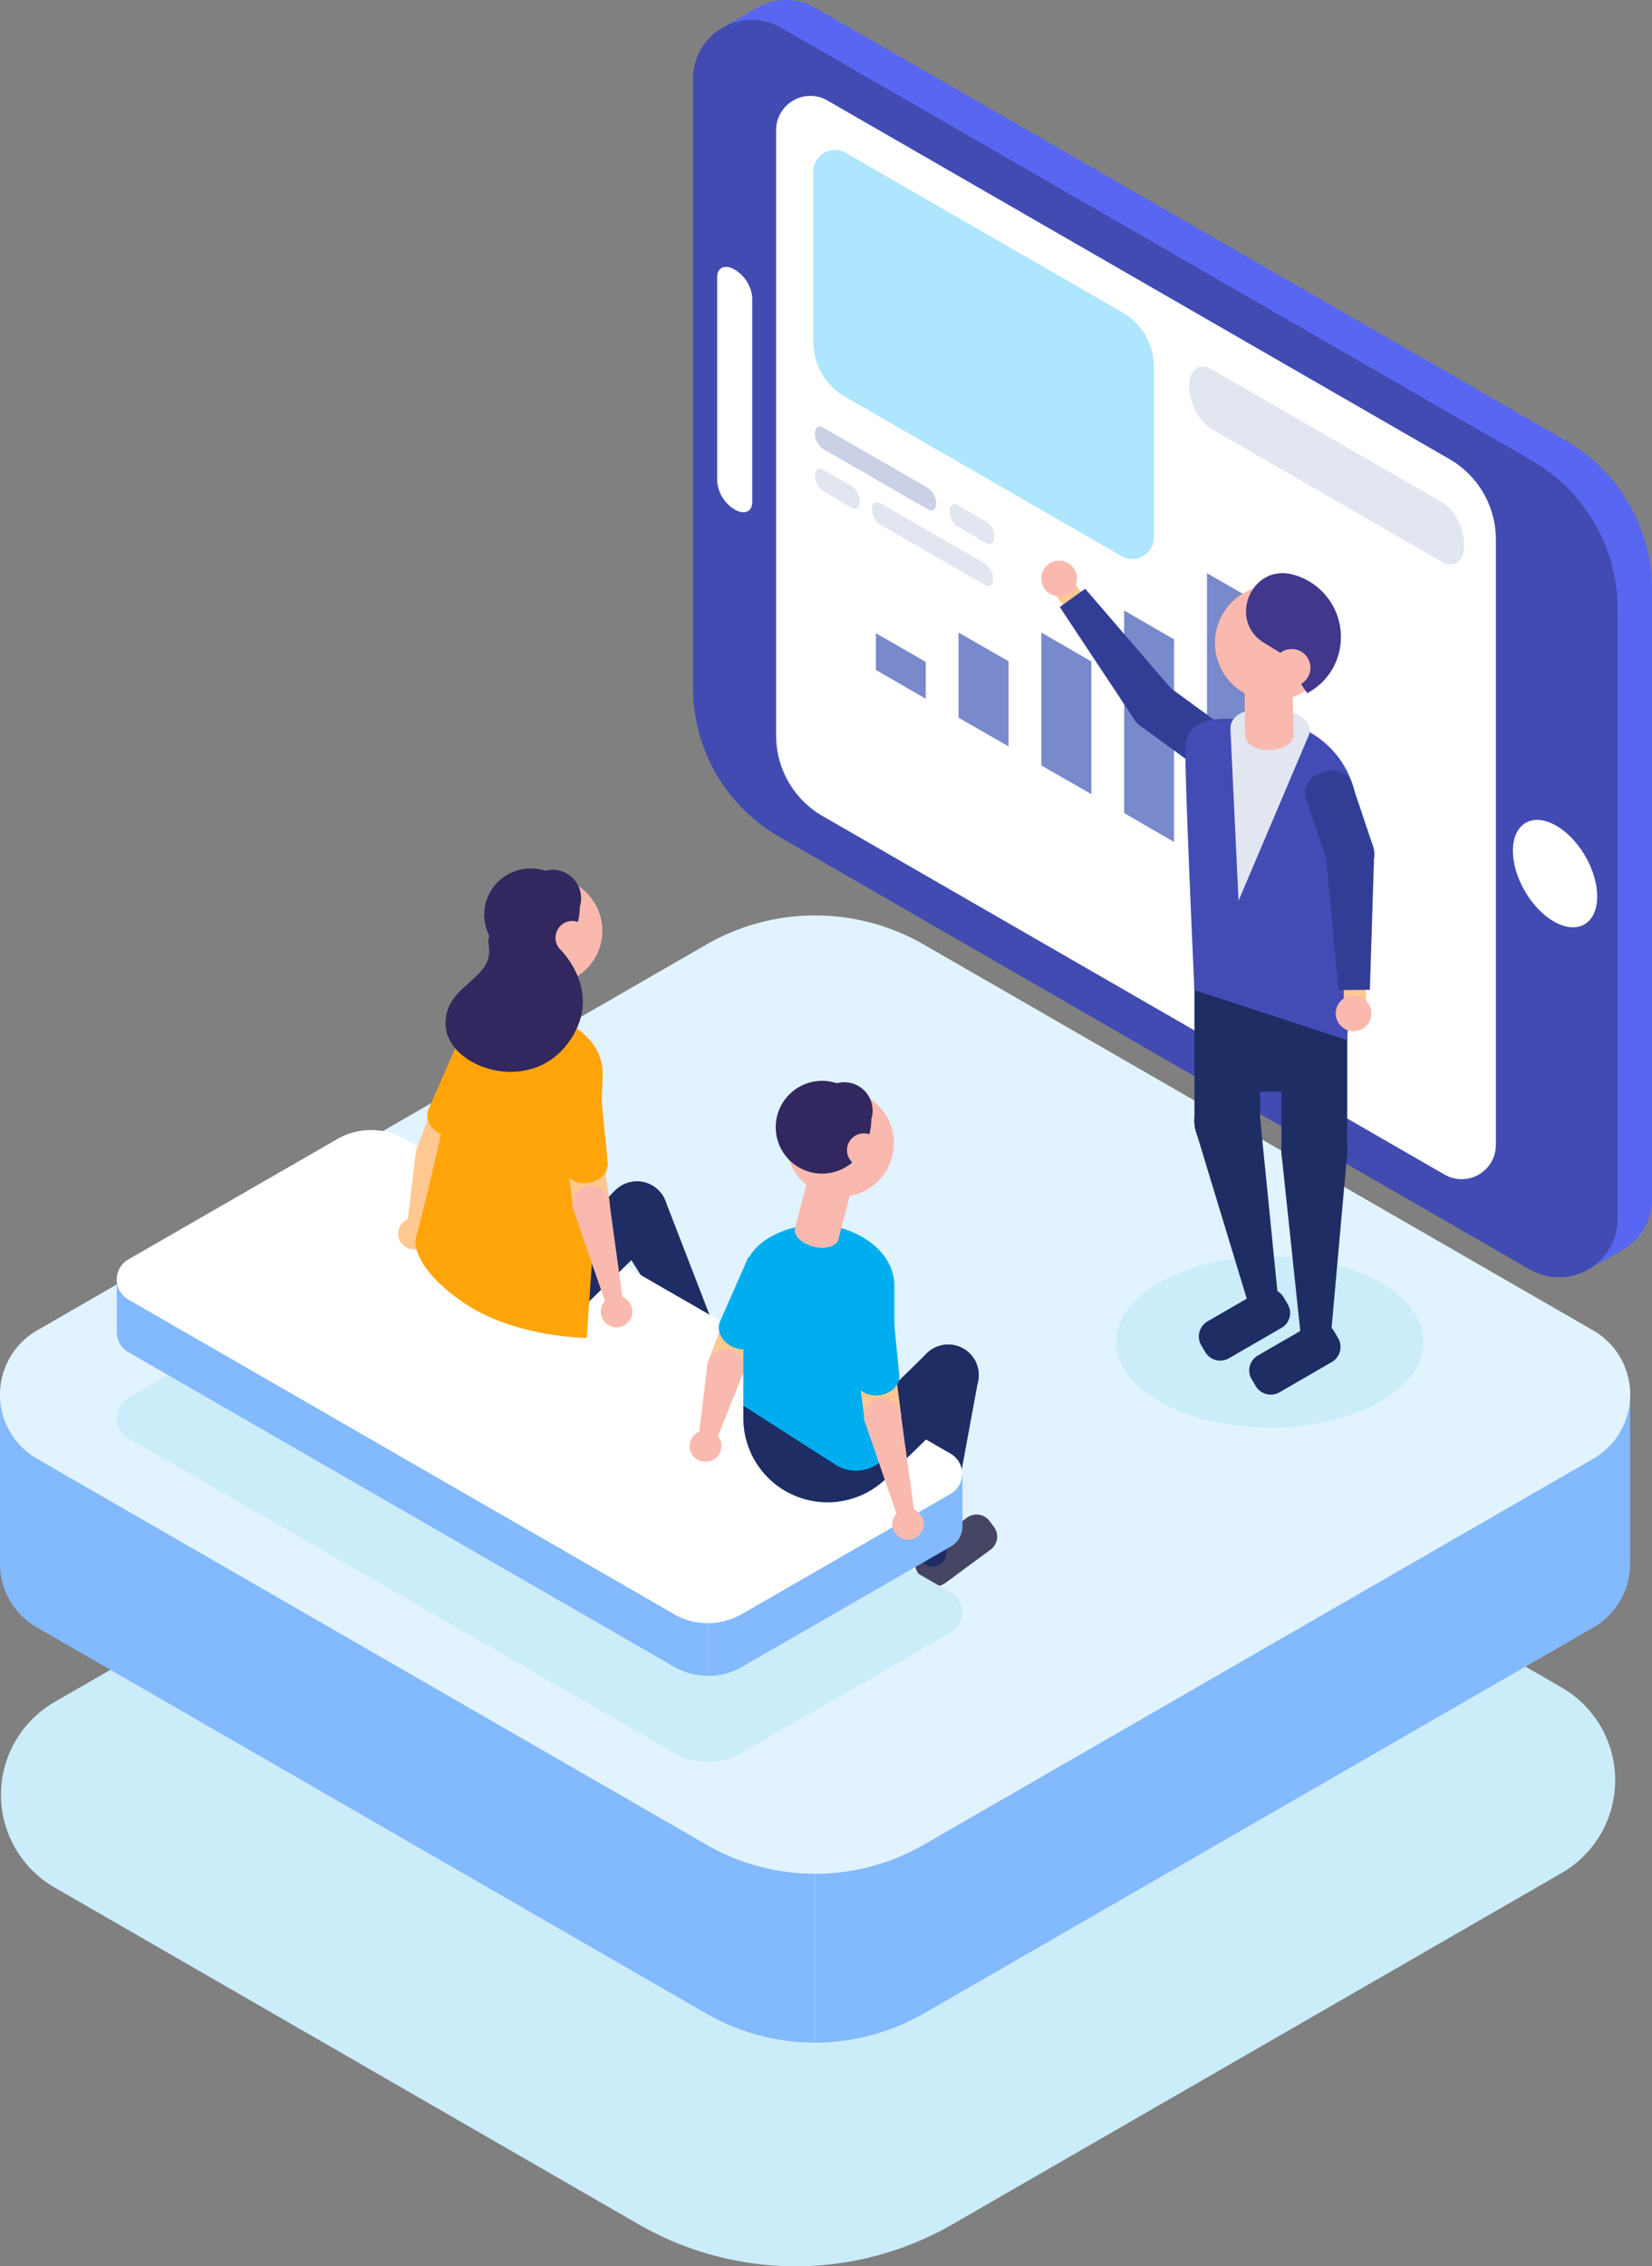 <svg xmlns="http://www.w3.org/2000/svg" width="273.449" height="375" viewBox="0 0 273.449 375">
  <rect x="0" y="0" width="273.449" height="375" fill="#808080" stroke="none"/>
  <g id="Group_7491" data-name="Group 7491" transform="translate(-883.938 -4901.137)">
    <path id="Path_5290" data-name="Path 5290" d="M536.642,3886.558l96.628,55.706a52.049,52.049,0,0,0,52,0l100.8-58.107a17.728,17.728,0,0,0,0-30.716l-96.628-55.706a52.053,52.053,0,0,0-52,0l-100.8,58.106A17.71,17.71,0,0,0,536.642,3886.558Z" transform="translate(356.351 1326.914)" fill="#cbecf9"/>
    <g id="Group_6022" data-name="Group 6022" transform="translate(883.938 4901.137)">
      <g id="Group_5979" data-name="Group 5979" transform="translate(0 151.478)">
        <g id="Group_5978" data-name="Group 5978" transform="translate(0 79.312)">
          <path id="Path_5294" data-name="Path 5294" d="M1084.485,3950.079l110.761-63.834a12.15,12.15,0,0,0,6.153-10.631V3847.7l-134.9,77.767v29.441A36.391,36.391,0,0,0,1084.485,3950.079Z" transform="translate(-931.576 -3847.699)" fill="#83b9fd"/>
          <path id="Path_5295" data-name="Path 5295" d="M533.253,3886.219l110.736,63.86a36.146,36.146,0,0,0,18.01,4.828v-29.441L527.1,3847.7v27.915A12.111,12.111,0,0,0,533.253,3886.219Z" transform="translate(-527.1 -3847.699)" fill="#83b9fd"/>
        </g>
        <path id="Path_5296" data-name="Path 5296" d="M533.253,3620.542l110.76,63.835a36.052,36.052,0,0,0,36.02,0l110.761-63.835a12.26,12.26,0,0,0,0-21.261l-110.761-63.835a36.052,36.052,0,0,0-36.02,0l-110.76,63.835A12.259,12.259,0,0,0,533.253,3620.542Z" transform="translate(-527.1 -3530.625)" fill="#e1f3ff"/>
      </g>
      <g id="Group_5980" data-name="Group 5980" transform="translate(114.713)">
        <path id="Path_5297" data-name="Path 5297" d="M1155.156,3008.377a28.437,28.437,0,0,0-10.406-10.406l-124.243-71.614a9.616,9.616,0,0,0-9.706,0l-5.7,3.277,143.328,82.62v122.868l5.7-3.277a9.622,9.622,0,0,0,4.853-8.405V3022.585A28.3,28.3,0,0,0,1155.156,3008.377Z" transform="translate(-1000.247 -2925.042)" fill="#5866f2"/>
        <path id="Path_5298" data-name="Path 5298" d="M1000.283,2939.466l124.243,71.613a28.409,28.409,0,0,1,14.233,24.589v100.855a9.723,9.723,0,0,1-14.583,8.4l-124.243-71.615a28.4,28.4,0,0,1-14.232-24.587V2947.87A9.722,9.722,0,0,1,1000.283,2939.466Z" transform="translate(-985.7 -2934.873)" fill="#424bb1"/>
        <path id="Path_5299" data-name="Path 5299" d="M1049.18,2989.207l102.956,59.332a15.369,15.369,0,0,1,7.7,13.332v100.18a5.662,5.662,0,0,1-8.479,4.9L1048.4,3107.621a15.37,15.37,0,0,1-7.7-13.332v-100.18A5.659,5.659,0,0,1,1049.18,2989.207Z" transform="translate(-1026.942 -2972.583)" fill="#fff"/>
        <ellipse id="Ellipse_560" data-name="Ellipse 560" cx="5.778" cy="9.705" rx="5.778" ry="9.705" transform="translate(132.824 139.054) rotate(-30.085)" fill="#fff"/>
        <path id="Path_5300" data-name="Path 5300" d="M1004.6,3102.052c-1.6-.925-2.9-.375-2.9,1.226v33.893a6.027,6.027,0,0,0,2.9,4.578c1.6.925,2.9.375,2.9-1.225v-33.894A6.028,6.028,0,0,0,1004.6,3102.052Z" transform="translate(-997.698 -3057.438)" fill="#fff"/>
      </g>
      <g id="Group_5982" data-name="Group 5982" transform="translate(134.624 24.82)">
        <g id="Group_5981" data-name="Group 5981" transform="translate(10.356 70.021)">
          <path id="Path_5301" data-name="Path 5301" d="M1325.8,3354.852V3304.2l8.255,4.753v50.677Z" transform="translate(-1270.995 -3304.2)" fill="#788acb"/>
          <path id="Path_5302" data-name="Path 5302" d="M1271,3362.418V3328.9l8.254,4.778V3367.2Z" transform="translate(-1229.902 -3322.72)" fill="#788acb"/>
          <path id="Path_5303" data-name="Path 5303" d="M1216.2,3365.486V3343.5l8.28,4.777v21.961Z" transform="translate(-1188.81 -3333.669)" fill="#788acb"/>
          <path id="Path_5304" data-name="Path 5304" d="M1161.4,3357.583V3343.5l8.28,4.752v14.083Z" transform="translate(-1147.717 -3333.669)" fill="#788acb"/>
          <path id="Path_5305" data-name="Path 5305" d="M1106.7,3349.977V3343.9l8.255,4.753v6.1Z" transform="translate(-1106.7 -3333.969)" fill="#788acb"/>
        </g>
        <path id="Path_5306" data-name="Path 5306" d="M1070.678,3024.75l45.75,26.364a10.466,10.466,0,0,1,5.253,9.056v28.19a3.586,3.586,0,0,1-5.378,3.1l-45.75-26.364a10.465,10.465,0,0,1-5.253-9.055v-28.191A3.586,3.586,0,0,1,1070.678,3024.75Z" transform="translate(-1065.3 -3024.268)" fill="#afe6ff"/>
        <path id="Path_5307" data-name="Path 5307" d="M1066.4,3208.319c0-.976.6-1.426,1.326-1l17.409,10.031a3.165,3.165,0,0,1,1.326,2.551c0,.976-.6,1.426-1.326,1l-17.409-10.031A3.2,3.2,0,0,1,1066.4,3208.319Z" transform="translate(-1066.125 -3161.41)" fill="#cad0e6"/>
        <path id="Path_5308" data-name="Path 5308" d="M1104.1,3258.32c0-.975.6-1.426,1.326-1l17.41,10.031a3.164,3.164,0,0,1,1.326,2.551c0,.975-.6,1.426-1.326,1l-17.41-10.031A3.2,3.2,0,0,1,1104.1,3258.32Z" transform="translate(-1094.394 -3198.904)" fill="#e1e6f0"/>
        <path id="Path_5309" data-name="Path 5309" d="M1314,3170.776c0-2.727,1.651-3.977,3.7-2.8l38.121,21.986c2.052,1.177,3.7,4.354,3.7,7.081s-1.651,3.976-3.7,2.8l-38.121-21.987C1315.65,3176.655,1314,3173.5,1314,3170.776Z" transform="translate(-1251.791 -3131.697)" fill="#e1e6f0"/>
        <path id="Path_5310" data-name="Path 5310" d="M1155.5,3259.72c0-.976.6-1.427,1.325-1l4.778,2.752a3.164,3.164,0,0,1,1.325,2.551c0,.975-.6,1.425-1.325,1l-4.778-2.751A3.235,3.235,0,0,1,1155.5,3259.72Z" transform="translate(-1132.938 -3199.953)" fill="#e1e6f0"/>
        <path id="Path_5311" data-name="Path 5311" d="M1066.4,3236.22c0-.976.6-1.426,1.326-1l4.777,2.751a3.165,3.165,0,0,1,1.326,2.551c0,.975-.6,1.425-1.326,1l-4.777-2.75A3.276,3.276,0,0,1,1066.4,3236.22Z" transform="translate(-1066.125 -3182.333)" fill="#e1e6f0"/>
      </g>
      <g id="Group_5995" data-name="Group 5995" transform="translate(172.368 92.763)">
        <ellipse id="Ellipse_561" data-name="Ellipse 561" cx="25.439" cy="14.133" rx="25.439" ry="14.133" transform="translate(12.383 115.164)" fill="#cbecf9"/>
        <g id="Group_5989" data-name="Group 5989" transform="translate(25.321 63.436)">
          <rect id="Rectangle_4067" data-name="Rectangle 4067" width="19.486" height="22.137" transform="translate(0.395 2.301)" fill="#1e2d64"/>
          <g id="Group_5985" data-name="Group 5985" transform="translate(9.086 4.978)">
            <path id="Path_5312" data-name="Path 5312" d="M1367.44,3806.568l-8.7,5.029a2.893,2.893,0,0,1-3.927-1.052l-.675-1.15a2.842,2.842,0,0,1,1.051-3.9l8.7-5.028a2.893,2.893,0,0,1,3.927,1.051l.675,1.151A2.89,2.89,0,0,1,1367.44,3806.568Z" transform="translate(-1353.744 -3742.383)" fill="#1e2d64"/>
            <g id="Group_5983" data-name="Group 5983" transform="translate(5.342)">
              <rect id="Rectangle_4068" data-name="Rectangle 4068" width="10.881" height="29.391" fill="#1e2d64"/>
              <ellipse id="Ellipse_562" data-name="Ellipse 562" cx="5.453" cy="5.428" rx="5.453" ry="5.428" transform="translate(0 23.963)" fill="#1e2d64"/>
            </g>
            <g id="Group_5984" data-name="Group 5984" transform="translate(5.342 23.963)">
              <path id="Path_5313" data-name="Path 5313" d="M1375.2,3689h10.831l-2.826,31.594a2.339,2.339,0,0,1-2.327,2.125h0a2.333,2.333,0,0,1-2.326-2.076Z" transform="translate(-1375.175 -3683.046)" fill="#1e2d64"/>
              <ellipse id="Ellipse_563" data-name="Ellipse 563" cx="5.453" cy="5.428" rx="5.453" ry="5.428" fill="#1e2d64"/>
            </g>
          </g>
          <g id="Group_5988" data-name="Group 5988" transform="translate(0)">
            <path id="Path_5314" data-name="Path 5314" d="M1321.833,3782.994l8.7-5.029a2.892,2.892,0,0,1,3.927,1.051l.675,1.151a2.839,2.839,0,0,1-1.051,3.9l-8.7,5.028a2.891,2.891,0,0,1-3.927-1.05l-.675-1.151A2.889,2.889,0,0,1,1321.833,3782.994Z" transform="translate(-1319.662 -3720.535)" fill="#1e2d64"/>
            <g id="Group_5986" data-name="Group 5986" transform="translate(0.02)">
              <rect id="Rectangle_4069" data-name="Rectangle 4069" width="10.881" height="29.391" fill="#1e2d64"/>
              <ellipse id="Ellipse_564" data-name="Ellipse 564" cx="5.453" cy="5.428" rx="5.453" ry="5.428" transform="translate(0 23.963)" fill="#1e2d64"/>
            </g>
            <g id="Group_5987" data-name="Group 5987" transform="translate(0 23.934)">
              <path id="Path_5315" data-name="Path 5315" d="M1318.4,3667.026l10.656-2.027,3.152,31.567a2.335,2.335,0,0,1-1.876,2.527h0a2.345,2.345,0,0,1-2.676-1.6Z" transform="translate(-1318.155 -3660.043)" fill="#1e2d64"/>
              <ellipse id="Ellipse_565" data-name="Ellipse 565" cx="5.428" cy="5.453" rx="5.428" ry="5.453" transform="translate(0 10.856) rotate(-89.936)" fill="#1e2d64"/>
            </g>
          </g>
        </g>
        <g id="Group_5991" data-name="Group 5991">
          <path id="Path_5316" data-name="Path 5316" d="M1227.337,3309.3l2.727,3.778-.1,6.028s-6.078-8.131-5.878-8.131S1227.337,3309.3,1227.337,3309.3Z" transform="translate(-1222.108 -3305.946)" fill="#ffc891"/>
          <g id="Group_5990" data-name="Group 5990" transform="translate(14.734 20.112)">
            <path id="Path_5317" data-name="Path 5317" d="M1281.7,3385.852l4.727-6.453,11.432,8.354-4.7,6.454Z" transform="translate(-1280.049 -3378.624)" fill="#323e96"/>
            <circle id="Ellipse_566" data-name="Ellipse 566" cx="4.002" cy="4.002" r="4.002" fill="#454563"/>
          </g>
          <path id="Path_5318" data-name="Path 5318" d="M1247.085,3331.308l-6.454,4.678-12.232-18.46,4.2-3.026Z" transform="translate(-1225.346 -3309.845)" fill="#323e96"/>
          <path id="Path_5319" data-name="Path 5319" d="M1282.384,3377.98a4,4,0,1,1-5.6-.875A4,4,0,0,1,1282.384,3377.98Z" transform="translate(-1260.396 -3356.217)" fill="#323e96"/>
          <path id="Path_5320" data-name="Path 5320" d="M1219.222,3301.8a2.953,2.953,0,1,1,2.876-3.026A2.942,2.942,0,0,1,1219.222,3301.8Z" transform="translate(-1216.194 -3295.894)" fill="#fab9af"/>
        </g>
        <ellipse id="Ellipse_567" data-name="Ellipse 567" cx="9.58" cy="9.555" rx="9.58" ry="9.555" transform="translate(28.742 4.054)" fill="#fab9af"/>
        <path id="Path_5321" data-name="Path 5321" d="M1313,3445.4s-1.525-32.969-1.5-39.747,7.779-4.928,13.582-4.9a15.47,15.47,0,0,1,14.458,11.882c1.551,6.353-1.276,41.047-1.276,41.047Z" transform="translate(-1287.659 -3374.336)" fill="#434cb5"/>
        <path id="Path_5322" data-name="Path 5322" d="M1341.3,3396.817c0-5.4,15.183-3.8,12.907,1.3l-11.557,27.214Z" transform="translate(-1310.006 -3369.05)" fill="#e1e6f0"/>
        <path id="Path_5323" data-name="Path 5323" d="M1350.6,3375.1l.125,9.13c.025,1.326,1.826,2.352,4.028,2.327s3.977-1.126,3.952-2.426l-.125-9.131Z" transform="translate(-1316.98 -3355.212)" fill="#fab9af"/>
        <g id="Group_5992" data-name="Group 5992" transform="translate(33.88 2.077)">
          <path id="Path_5324" data-name="Path 5324" d="M1361.11,3305.049a11.014,11.014,0,0,0-1.651-.6c-6.879-1.9-10.931,7.529-4.828,11.281l2.7,1.65a3.1,3.1,0,1,1,3.427,5.153l1,1.527a10.426,10.426,0,0,0,4.427-4.453A10.678,10.678,0,0,0,1361.11,3305.049Z" transform="translate(-1351.639 -3304.199)" fill="#41378c"/>
        </g>
        <g id="Group_5994" data-name="Group 5994" transform="translate(43.654 34.7)">
          <path id="Path_5325" data-name="Path 5325" d="M1416.249,3560.329l-.05-4.678,3.577-4.853s.225,10.131.075,10.031C1419.7,3560.754,1416.249,3560.329,1416.249,3560.329Z" transform="translate(-1409.825 -3521.737)" fill="#ffc891"/>
          <g id="Group_5993" data-name="Group 5993">
            <path id="Path_5326" data-name="Path 5326" d="M1401.969,3447.194l-7.6,2.527-3.477-10.355a3.237,3.237,0,0,1,2.051-4.1l1.45-.476a3.237,3.237,0,0,1,4.1,2.05Z" transform="translate(-1390.717 -3434.616)" fill="#323e96"/>
            <circle id="Ellipse_568" data-name="Ellipse 568" cx="4.002" cy="4.002" r="4.002" transform="translate(3.448 9.851)" fill="#454563"/>
          </g>
          <path id="Path_5327" data-name="Path 5327" d="M1404.6,3491.475l7.954-.075-.7,22.112-5.2.05Z" transform="translate(-1401.127 -3477.195)" fill="#323e96"/>
          <circle id="Ellipse_569" data-name="Ellipse 569" cx="4.002" cy="4.002" r="4.002" transform="translate(3.448 9.851)" fill="#323e96"/>
          <circle id="Ellipse_570" data-name="Ellipse 570" cx="2.952" cy="2.952" r="2.952" transform="translate(5.074 37.266)" fill="#fab9af"/>
        </g>
      </g>
      <g id="Group_6021" data-name="Group 6021" transform="translate(19.323 144.093)">
        <g id="Group_6020" data-name="Group 6020">
          <g id="Group_5997" data-name="Group 5997" transform="translate(132.162 78.379)">
            <path id="Path_5328" data-name="Path 5328" d="M1137.709,3938.236l7.5-5.528a2.67,2.67,0,0,0,.55-3.727l-.751-1a2.671,2.671,0,0,0-3.726-.55l-7.5,5.528a2.671,2.671,0,0,0-.55,3.727l.751,1A2.664,2.664,0,0,0,1137.709,3938.236Z" transform="translate(-1132.708 -3898.777)" fill="#454563"/>
            <g id="Group_5996" data-name="Group 5996" transform="translate(0.398)">
              <path id="Path_5329" data-name="Path 5329" d="M1144.33,3835.875l-10.03-.775.375,29.466a2.152,2.152,0,0,0,2,2.126h0a2.18,2.18,0,0,0,2.3-1.751Z" transform="translate(-1134.3 -3829.934)" fill="#1e2d64"/>
              <path id="Path_5330" data-name="Path 5330" d="M1144.44,3819.888a5.055,5.055,0,1,0-5.428,4.652A5.081,5.081,0,0,0,1144.44,3819.888Z" transform="translate(-1134.335 -3814.446)" fill="#454563"/>
            </g>
          </g>
          <g id="Group_5999" data-name="Group 5999" transform="translate(81.057 51.378)">
            <path id="Path_5331" data-name="Path 5331" d="M990.126,3815.462l8.255-4.377a2.648,2.648,0,0,0,1.1-3.6l-.575-1.1a2.67,2.67,0,0,0-3.6-1.1l-8.254,4.377a2.65,2.65,0,0,0-1.1,3.6l.575,1.1A2.706,2.706,0,0,0,990.126,3815.462Z" transform="translate(-971.316 -3780.343)" fill="#333"/>
            <g id="Group_5998" data-name="Group 5998">
              <path id="Path_5332" data-name="Path 5332" d="M940.555,3719.3l-8.955,4.6,15.759,24.889a2.185,2.185,0,0,0,2.826.775h0a2.166,2.166,0,0,0,1.026-2.7Z" transform="translate(-930.799 -3716.097)" fill="#1e2d64"/>
              <circle id="Ellipse_571" data-name="Ellipse 571" cx="5.053" cy="5.053" r="5.053" fill="#454563"/>
            </g>
          </g>
          <path id="Path_5333" data-name="Path 5333" d="M606.263,3792.34l90.324,52.053a11.257,11.257,0,0,0,11.231,0l34.569-19.911a3.826,3.826,0,0,0,0-6.628L652.063,3765.8a11.258,11.258,0,0,0-11.231,0l-34.569,19.887A3.848,3.848,0,0,0,606.263,3792.34Z" transform="translate(-604.35 -3698.463)" fill="#cbecf9"/>
          <g id="Group_6001" data-name="Group 6001" transform="translate(0 42.898)">
            <g id="Group_6000" data-name="Group 6000" transform="translate(0.013 24.739)">
              <path id="Path_5334" data-name="Path 5334" d="M1001.3,3931.941l34.569-19.911a3.8,3.8,0,0,0,1.926-3.327V3900l-42.1,24.263v9.18A11.268,11.268,0,0,0,1001.3,3931.941Z" transform="translate(-897.821 -3867.857)" fill="#83b9fd"/>
              <path id="Path_5335" data-name="Path 5335" d="M606.3,3783.505l90.324,52.052a11.214,11.214,0,0,0,5.628,1.5V3827.9L604.4,3771.5v8.705A3.762,3.762,0,0,0,606.3,3783.505Z" transform="translate(-604.4 -3771.499)" fill="#83b9fd"/>
            </g>
            <path id="Path_5336" data-name="Path 5336" d="M606.263,3700.64l90.324,52.054a11.253,11.253,0,0,0,11.231,0l34.569-19.911a3.827,3.827,0,0,0,0-6.629L652.063,3674.1a11.26,11.26,0,0,0-11.231,0l-34.569,19.912A3.827,3.827,0,0,0,606.263,3700.64Z" transform="translate(-604.35 -3672.6)" fill="#fff"/>
          </g>
          <g id="Group_6002" data-name="Group 6002" transform="translate(117.101 78.393)">
            <path id="Path_5337" data-name="Path 5337" d="M1096.563,3827.5l-7.079-7.2-16.984,16.634,10.18,4.153Z" transform="translate(-1072.5 -3818.849)" fill="#1e2d64"/>
            <circle id="Ellipse_572" data-name="Ellipse 572" cx="5.053" cy="5.053" r="5.053" transform="translate(15.483)" fill="#1e2d64"/>
          </g>
          <g id="Group_6003" data-name="Group 6003" transform="translate(65.598 51.397)">
            <path id="Path_5338" data-name="Path 5338" d="M890.663,3719.5l-7.1-7.2L866.6,3728.959l10.181,4.152Z" transform="translate(-866.6 -3710.867)" fill="#1e2d64"/>
            <path id="Path_5339" data-name="Path 5339" d="M936.957,3715.209a5.005,5.005,0,0,0,.05-7.129,5.059,5.059,0,0,0-7.154-.05,5.005,5.005,0,0,0-.05,7.129A5.081,5.081,0,0,0,936.957,3715.209Z" transform="translate(-912.894 -3706.573)" fill="#1e2d64"/>
          </g>
          <g id="Group_6011" data-name="Group 6011" transform="translate(94.828 35.144)">
            <path id="Path_5340" data-name="Path 5340" d="M1042.563,3856.084h0V3840.3H1019v5.728A13.931,13.931,0,0,0,1042.563,3856.084Z" transform="translate(-1010.108 -3790.597)" fill="#1e2d64"/>
            <g id="Group_6006" data-name="Group 6006" transform="translate(0 28.791)">
              <g id="Group_6004" data-name="Group 6004" transform="translate(2.889 7.079)">
                <path id="Path_5341" data-name="Path 5341" d="M995.8,3795.129l5.728,2.151,3.827-10.129L999.627,3785Z" transform="translate(-995.6 -3784.999)" fill="#ffc891"/>
                <path id="Path_5342" data-name="Path 5342" d="M995.2,3819.577a3.048,3.048,0,1,0,3.927-1.775A3.044,3.044,0,0,0,995.2,3819.577Z" transform="translate(-995.002 -3809.447)" fill="#ffc891"/>
              </g>
              <g id="Group_6005" data-name="Group 6005" transform="translate(0 15.209)">
                <path id="Path_5343" data-name="Path 5343" d="M995.979,3829.4l-5.878-1.5-1.7,14.057,2.3.6Z" transform="translate(-987.163 -3825.298)" fill="#fab9af"/>
                <path id="Path_5344" data-name="Path 5344" d="M1001.03,3821.328a3.061,3.061,0,1,0-3.727,2.2A3.053,3.053,0,0,0,1001.03,3821.328Z" transform="translate(-992.113 -3817.501)" fill="#fab9af"/>
                <path id="Path_5345" data-name="Path 5345" d="M985.166,3871.416a2.6,2.6,0,0,0-1.551,3.327,2.635,2.635,0,0,0,3.352,1.551,2.6,2.6,0,1,0-1.8-4.877Z" transform="translate(-983.453 -3857.808)" fill="#fab9af"/>
              </g>
              <path id="Path_5346" data-name="Path 5346" d="M1014.439,3759.676l-4.678,10.631c-.675,1.525-2.751,2.1-4.628,1.275s-2.852-2.726-2.176-4.252l4.678-10.631Z" transform="translate(-997.919 -3756.699)" fill="#00aeef"/>
            </g>
            <circle id="Ellipse_573" data-name="Ellipse 573" cx="8.88" cy="8.88" r="8.88" transform="translate(16.045 1.051)" fill="#fab9af"/>
            <path id="Path_5347" data-name="Path 5347" d="M1034.233,3774.9a6.336,6.336,0,0,0,9.755-5.3V3745.3c0-6.278-7.2-10.106-12.606-10.106S1019,3738.125,1019,3744.18v20.96Z" transform="translate(-1010.108 -3711.786)" fill="#00aeef"/>
            <path id="Path_5348" data-name="Path 5348" d="M1062.387,3706.475l-2.151,8.206c-.3,1.175-2.177,1.726-4.152,1.2s-3.352-1.9-3.027-3.076l2.151-8.2Z" transform="translate(-1035.611 -3688.841)" fill="#fab9af"/>
            <g id="Group_6007" data-name="Group 6007" transform="translate(14.645)">
              <path id="Path_5349" data-name="Path 5349" d="M1051.705,3641.6a4.7,4.7,0,0,1,5.728,5.928,10.59,10.59,0,0,1-.325,2.527,2.863,2.863,0,0,0-.926-.15,2.77,2.77,0,0,0-2.776,2.777,2.814,2.814,0,0,0,.875,2.026,7.675,7.675,0,1,1-2.576-13.108Z" transform="translate(-1042 -3641.598)" fill="#32285f"/>
            </g>
            <g id="Group_6010" data-name="Group 6010" transform="translate(26.151 36.72)">
              <g id="Group_6008" data-name="Group 6008" transform="translate(1.389 7.309)">
                <rect id="Rectangle_4070" data-name="Rectangle 4070" width="6.103" height="10.806" transform="translate(0 0.791) rotate(-7.446)" fill="#ffc891"/>
                <path id="Path_5350" data-name="Path 5350" d="M1098.917,3853.343a3.053,3.053,0,1,0,2.626-3.427A3.047,3.047,0,0,0,1098.917,3853.343Z" transform="translate(-1097.555 -3841.816)" fill="#ffc891"/>
              </g>
              <g id="Group_6009" data-name="Group 6009" transform="translate(2.729 15.37)">
                <path id="Path_5351" data-name="Path 5351" d="M1105.5,3860.3l-5.9,1.451,6.179,17.985,2.326-.575Z" transform="translate(-1099.426 -3857.684)" fill="#fab9af"/>
                <path id="Path_5352" data-name="Path 5352" d="M1104.934,3852.162a3.057,3.057,0,0,0-3.7-2.227,3.02,3.02,0,0,0-2.226,3.7,3.054,3.054,0,0,0,5.928-1.476Z" transform="translate(-1098.908 -3849.847)" fill="#fab9af"/>
                <circle id="Ellipse_574" data-name="Ellipse 574" cx="2.601" cy="2.601" r="2.601" transform="translate(4.675 18.248)" fill="#fab9af"/>
              </g>
              <path id="Path_5353" data-name="Path 5353" d="M1095.4,3788.4l1.15,11.557c.175,1.651-1.35,3.177-3.4,3.376s-3.827-.976-4-2.651l-1.15-11.556Z" transform="translate(-1088 -3788.399)" fill="#00aeef"/>
            </g>
          </g>
          <g id="Group_6019" data-name="Group 6019" transform="translate(46.576)">
            <path id="Path_5354" data-name="Path 5354" d="M849.763,3715.583h0V3699.8H826.2v5.729A13.926,13.926,0,0,0,849.763,3715.583Z" transform="translate(-817.283 -3650.096)" fill="#454563"/>
            <g id="Group_6014" data-name="Group 6014" transform="translate(0 28.791)">
              <g id="Group_6012" data-name="Group 6012" transform="translate(2.903 7.079)">
                <path id="Path_5355" data-name="Path 5355" d="M802.9,3654.63l5.728,2.15,3.827-10.13-5.728-2.152Z" transform="translate(-802.714 -3644.499)" fill="#ffc891"/>
                <circle id="Ellipse_575" data-name="Ellipse 575" cx="3.052" cy="3.052" r="3.052" transform="translate(0 14.242) rotate(-89.89)" fill="#ffc891"/>
              </g>
              <g id="Group_6013" data-name="Group 6013" transform="translate(0 15.209)">
                <path id="Path_5356" data-name="Path 5356" d="M803.1,3688.9l-5.9-1.5-1.7,14.058,2.3.6Z" transform="translate(-794.263 -3684.798)" fill="#ffc891"/>
                <path id="Path_5357" data-name="Path 5357" d="M808.13,3680.829a3.061,3.061,0,1,0-3.727,2.2A3.054,3.054,0,0,0,808.13,3680.829Z" transform="translate(-799.213 -3677.002)" fill="#ffc891"/>
                <path id="Path_5358" data-name="Path 5358" d="M792.266,3730.915a2.6,2.6,0,0,0-1.551,3.327,2.636,2.636,0,0,0,3.352,1.551,2.6,2.6,0,1,0-1.8-4.877Z" transform="translate(-790.553 -3717.307)" fill="#ffc891"/>
              </g>
              <path id="Path_5359" data-name="Path 5359" d="M821.539,3619.176l-4.677,10.631c-.675,1.526-2.751,2.1-4.628,1.276s-2.852-2.727-2.176-4.253l4.677-10.63Z" transform="translate(-805.018 -3616.2)" fill="#ffa50a"/>
            </g>
            <circle id="Ellipse_576" data-name="Ellipse 576" cx="8.88" cy="8.88" r="8.88" transform="translate(16.045 1.051)" fill="#fab9af"/>
            <path id="Path_5360" data-name="Path 5360" d="M830.315,3648.5s2.627-37.5,2.627-43.8-7.2-10.106-12.607-10.106-12.382,2.927-12.382,8.979-6,28.716-6,28.716-.751,4.327,7.779,10.255C818.309,3648.5,830.315,3648.5,830.315,3648.5Z" transform="translate(-799.087 -3571.213)" fill="#ffa50a"/>
            <path id="Path_5361" data-name="Path 5361" d="M869.487,3565.976l-2.151,8.2c-.3,1.176-2.176,1.726-4.152,1.2s-3.352-1.9-3.026-3.077l2.151-8.2Z" transform="translate(-842.711 -3548.341)" fill="#ffc891"/>
            <g id="Group_6015" data-name="Group 6015" transform="translate(14.645)">
              <path id="Path_5362" data-name="Path 5362" d="M858.805,3501.1a4.7,4.7,0,0,1,5.728,5.928,10.589,10.589,0,0,1-.325,2.526,2.868,2.868,0,0,0-.925-.15,2.771,2.771,0,0,0-2.776,2.776,2.815,2.815,0,0,0,.876,2.027,7.675,7.675,0,1,1-2.576-13.107Z" transform="translate(-849.1 -3501.1)" fill="#32285f"/>
            </g>
            <g id="Group_6018" data-name="Group 6018" transform="translate(26.151 36.72)">
              <g id="Group_6016" data-name="Group 6016" transform="translate(1.389 7.333)">
                <rect id="Rectangle_4071" data-name="Rectangle 4071" width="6.103" height="10.806" transform="translate(0 0.791) rotate(-7.446)" fill="#ffc891"/>
                <path id="Path_5363" data-name="Path 5363" d="M906.017,3712.843a3.053,3.053,0,1,0,2.626-3.427A3.047,3.047,0,0,0,906.017,3712.843Z" transform="translate(-904.655 -3701.341)" fill="#ffc891"/>
              </g>
              <g id="Group_6017" data-name="Group 6017" transform="translate(2.729 15.395)">
                <path id="Path_5364" data-name="Path 5364" d="M912.6,3719.8l-5.9,1.477,6.2,17.96,2.3-.575Z" transform="translate(-906.527 -3717.21)" fill="#fab9af"/>
                <path id="Path_5365" data-name="Path 5365" d="M912.035,3711.761a3.058,3.058,0,0,0-3.7-2.227,3.022,3.022,0,0,0-2.226,3.7,3.055,3.055,0,0,0,5.928-1.476Z" transform="translate(-906.009 -3709.446)" fill="#fab9af"/>
                <path id="Path_5366" data-name="Path 5366" d="M925.345,3783.17a2.605,2.605,0,1,0,3.677-.226A2.609,2.609,0,0,0,925.345,3783.17Z" transform="translate(-920.019 -3764.071)" fill="#fab9af"/>
              </g>
              <path id="Path_5367" data-name="Path 5367" d="M902.5,3647.9l1.151,11.556c.175,1.65-1.351,3.176-3.4,3.377s-3.827-.976-4-2.651l-1.151-11.557Z" transform="translate(-895.1 -3647.899)" fill="#ffa50a"/>
            </g>
            <path id="Path_5368" data-name="Path 5368" d="M840.994,3543.8s7.529,7.3,1.026,15.684-19.661,3.751-20.061-3.127,8.155-7.454,7.129-13.332S840.994,3543.8,840.994,3543.8Z" transform="translate(-814.093 -3530.721)" fill="#32285f"/>
          </g>
        </g>
      </g>
    </g>
  </g>
</svg>
